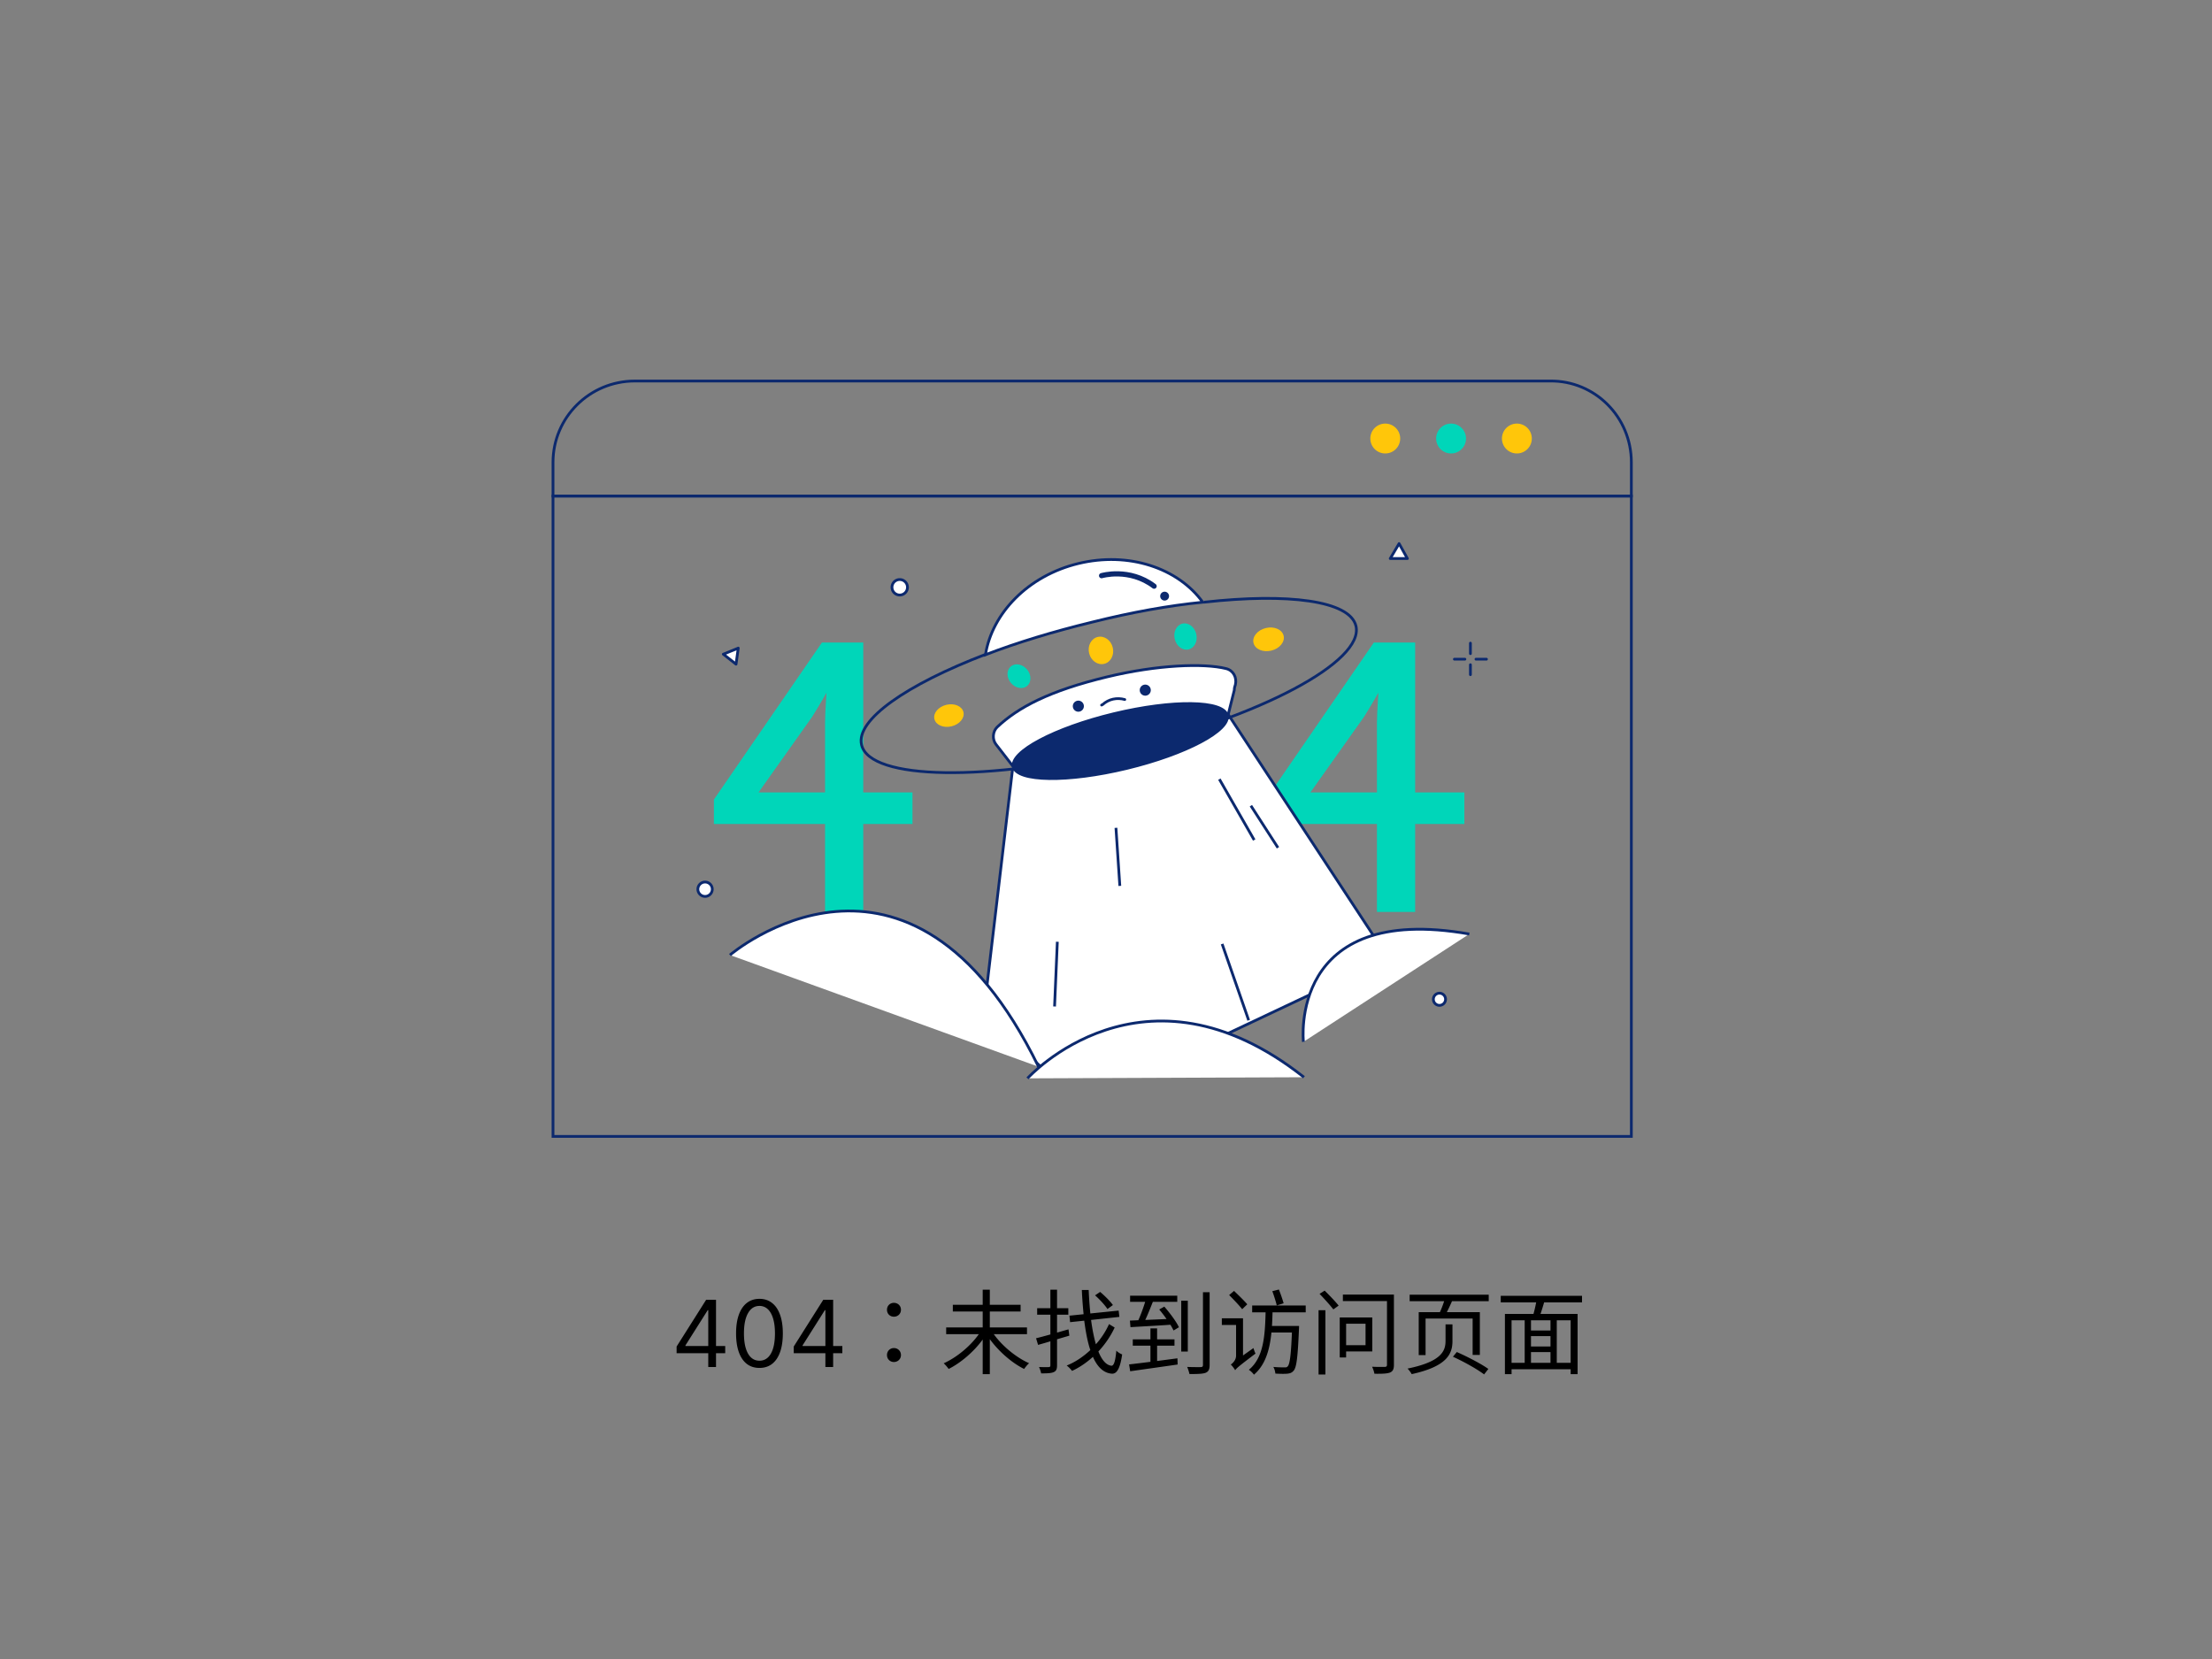 <svg viewBox="0 0 400 300" fill="none" xmlns="http://www.w3.org/2000/svg"><rect x="0" y="0" width="400" height="300" fill="#808080" stroke="none"/><path d="M295 89.7H100v115.799h195v-115.8Z" stroke="#0C296E" stroke-width=".5" stroke-miterlimit="10"/><path d="M295 83.6v6.1H100v-6.1c0-8.1 6.6-14.7 14.8-14.7h165.5c8.1-.1 14.7 6.5 14.7 14.7Z" stroke="#0C296E" stroke-width=".5" stroke-miterlimit="10"/><path d="M250.5 82a2.7 2.7 0 1 0 0-5.4 2.7 2.7 0 0 0 0 5.4Z" fill="#FFC60A"/><path d="M262.4 82a2.7 2.7 0 1 0 0-5.4 2.7 2.7 0 0 0 0 5.4Z" fill="#00D6B9"/><path d="M274.3 82a2.7 2.7 0 1 0 0-5.4 2.7 2.7 0 0 0 0 5.4Z" fill="#FFC60A"/><path d="M164.3 148.3h-8.9v15.9h-5.5v-15.9h-20.1v-3.5l19.2-27.9h6.4V144h8.9v4.3Zm-14.4-4.3v-13.3c0-2.1.3-5.6.4-7.9h-.3c-1.1 2.1-2.4 4.3-3.7 6.4L135.8 144h14.1ZM264.1 148.3h-8.9v15.9h-5.5v-15.9h-20.1v-3.5l19.2-27.9h6.4V144h8.9v4.3Zm-14.4-4.3v-13.3c0-2.1.3-5.6.4-7.9h-.3c-1.1 2.1-2.4 4.3-3.7 6.4L235.6 144h14.1Z" fill="#00D6B9" stroke="#00D6B9" stroke-width="1.408" stroke-miterlimit="10"/><path d="m251 173.2-29 13.7-33.9 5.9-10.2-9.7 5.2-44 39-9.9 28.9 44ZM217.5 108.9c-4.5-6.2-13.4-9.2-22.5-7-9.1 2.2-15.6 9-16.8 16.5 5.7-2.2 12.3-4.2 19.3-5.9 7.2-1.8 13.9-3 20-3.6Z" fill="#fff" stroke="#0C296E" stroke-width=".5" stroke-miterlimit="10"/><path d="M178.3 118.3c-14.4 5.5-23.6 11.9-22.5 16.4 1.5 6.4 22.8 6.7 47.5.8s43.4-15.9 41.9-22.3c-1.1-4.6-12.3-6-27.5-4.3" stroke="#0C296E" stroke-width=".5" stroke-miterlimit="10"/><path d="M223.4 123.8c.3-1.3-.4-2.6-1.7-2.9-4-1-12.4-.7-21.5 1.5-10.4 2.5-16.1 5.5-19.9 9.1-.8.8-.9 2.2-.2 3.1l3.1 4 38.9-9.4 1.1-4.4c0-.4.1-.7.2-1Z" fill="#fff" stroke="#0C296E" stroke-width=".5" stroke-miterlimit="10"/><path d="M203.779 138.968c10.684-2.576 18.809-6.885 18.149-9.623-.66-2.738-9.856-2.869-20.54-.293s-18.81 6.884-18.149 9.623c.66 2.738 9.856 2.869 20.54.293Z" fill="#0C296E" stroke="#0C296E" stroke-width=".455" stroke-miterlimit="10"/><path d="M172.065 131.343c1.449-.349 2.415-1.503 2.156-2.577-.259-1.073-1.644-1.661-3.094-1.311-1.449.35-2.415 1.503-2.156 2.577.259 1.074 1.644 1.661 3.094 1.311Z" fill="#FFC60A"/><path d="M185.742 124.039c.804-.675.793-2.01-.023-2.984-.817-.973-2.13-1.215-2.934-.54-.804.675-.794 2.01.023 2.983.816.973 2.13 1.215 2.934.541Z" fill="#00D6B9"/><path d="M199.671 120.043c1.181-.285 1.876-1.604 1.552-2.946-.323-1.342-1.543-2.199-2.724-1.914-1.182.284-1.877 1.603-1.553 2.945.324 1.343 1.543 2.2 2.725 1.915Z" fill="#FFC60A"/><path d="M214.939 117.438c1.074-.258 1.693-1.513 1.382-2.801-.311-1.289-1.433-2.124-2.507-1.865-1.073.259-1.692 1.514-1.381 2.802.31 1.289 1.433 2.123 2.506 1.864Z" fill="#00D6B9"/><path d="M229.888 117.652c1.503-.362 2.502-1.57 2.23-2.698-.272-1.127-1.711-1.747-3.214-1.385-1.504.363-2.502 1.571-2.23 2.698.272 1.127 1.711 1.748 3.214 1.385Z" fill="#FFC60A"/><path d="m191.2 170.301-.5 11.7M221 170.7l4.8 13.8M220.5 140.9l6.3 11M226.2 145.7l4.9 7.6M201.8 149.7l.7 10.5" stroke="#0C296E" stroke-width=".5" stroke-miterlimit="10"/><path d="M199.2 104.1s5-1.5 9.5 1.9" stroke="#0C296E" stroke-width=".939" stroke-miterlimit="10" stroke-linecap="round" stroke-linejoin="round"/><path d="M210.6 108.6a.8.8 0 1 0 0-1.6.8.8 0 0 0 0 1.6ZM195 128.7a1 1 0 1 0 0-2 1 1 0 0 0 0 2ZM207.1 125.8a1 1 0 1 0 0-2 1 1 0 0 0 0 2Z" fill="#0C296E"/><path d="m199.2 127.5.2-.1c1.1-1 2.6-1.3 4-.9" stroke="#0C296E" stroke-width=".49" stroke-miterlimit="10" stroke-linecap="round" stroke-linejoin="round"/><path d="M132 172.699s32.4-27.7 55.8 20.2l-55.8-20.2Z" fill="#fff"/><path d="M132 172.699s32.4-27.7 55.8 20.2" stroke="#0C296E" stroke-width=".5" stroke-miterlimit="10"/><path d="M185.8 195s20.9-23.2 50-.2l-50 .2Z" fill="#fff"/><path d="M185.8 195s20.9-23.2 50-.2" stroke="#0C296E" stroke-width=".5" stroke-miterlimit="10"/><path d="M235.7 188.399s-2.8-25.3 30-19.5l-30 19.5Z" fill="#fff"/><path d="M235.7 188.399s-2.8-25.3 30-19.5" stroke="#0C296E" stroke-width=".5" stroke-miterlimit="10"/><path d="M265.9 116.3v1.9M265.9 120.2v1.8M263 119.2h1.9M266.9 119.2h1.9" stroke="#0C296E" stroke-width=".5" stroke-miterlimit="10" stroke-linecap="round" stroke-linejoin="round"/><path d="M162.7 107.6a1.4 1.4 0 1 0 0-2.8 1.4 1.4 0 0 0 0 2.8ZM260.3 181.8a1.1 1.1 0 1 0 0-2.2 1.1 1.1 0 0 0 0 2.2ZM127.5 162.1a1.3 1.3 0 1 0 0-2.6 1.3 1.3 0 0 0 0 2.6ZM133.1 120.1l-2.3-1.8 2.7-1.1-.4 2.9ZM253 98.3l-1.6 2.7h3.1l-1.5-2.7Z" fill="#fff" stroke="#0C296E" stroke-width=".5" stroke-miterlimit="10" stroke-linecap="round" stroke-linejoin="round"/><path d="M122.353 244.705v-1.211l5.344-8.457h.879v1.877h-.594l-4.038 6.39v.095h7.198v1.306h-8.789Zm5.724 2.494v-12.162h1.402v12.162h-1.402Zm9.257.166c-.895 0-1.657-.243-2.286-.73-.63-.491-1.111-1.201-1.443-2.132-.333-.934-.499-2.062-.499-3.385 0-1.314.166-2.436.499-3.367.336-.934.819-1.647 1.449-2.138.633-.494 1.393-.742 2.28-.742.887 0 1.645.248 2.274.742.634.491 1.117 1.204 1.449 2.138.337.931.505 2.053.505 3.367 0 1.323-.166 2.451-.499 3.385-.332.931-.813 1.641-1.443 2.132-.629.487-1.391.73-2.286.73Zm0-1.306c.887 0 1.576-.428 2.066-1.283.491-.855.737-2.074.737-3.658 0-1.053-.113-1.949-.339-2.69-.221-.74-.542-1.304-.962-1.692a2.121 2.121 0 0 0-1.502-.582c-.879 0-1.566.433-2.061 1.3-.495.863-.742 2.085-.742 3.664 0 1.053.111 1.948.332 2.684.222.737.541 1.297.957 1.681.419.384.924.576 1.514.576Zm6.2-1.354v-1.211l5.344-8.457h.879v1.877h-.594l-4.038 6.39v.095h7.197v1.306h-8.788Zm5.724 2.494v-12.162h1.402v12.162h-1.402Zm12.392-9.097c.669 0 1.271-.485 1.271-1.254s-.602-1.254-1.271-1.254c-.669 0-1.254.485-1.254 1.254s.585 1.254 1.254 1.254Zm0 8.194c.669 0 1.271-.501 1.271-1.254 0-.769-.602-1.271-1.271-1.271-.669 0-1.254.502-1.254 1.271 0 .753.585 1.254 1.254 1.254Zm24.064-5.033v-1.221h-6.723v-2.876h5.569v-1.221h-5.569v-2.726h-1.287v2.726h-5.402v1.221h5.402v2.876h-6.606v1.221h5.903c-1.505 2.157-4.03 4.231-6.354 5.267.284.234.685.719.903 1.02 2.19-1.103 4.532-3.093 6.154-5.317v6.254h1.287v-6.321c1.622 2.224 3.997 4.297 6.204 5.384.218-.317.619-.802.903-1.036-2.324-1.02-4.866-3.111-6.388-5.251h6.004Zm15.535-5.268c-.468-.669-1.488-1.689-2.308-2.374l-.919.618c.819.719 1.789 1.773 2.24 2.475l.987-.719Zm-7.876 5.535-.151-1.137c-.702.184-1.405.402-2.073.585v-3.244h2.04v-1.17h-2.04v-3.345h-1.204v3.345h-2.392v1.17h2.392v3.579c-.97.267-1.873.518-2.592.686l.367 1.204c.669-.201 1.422-.402 2.225-.653v4.348c0 .234-.101.318-.335.318-.201 0-.92.017-1.722-.017.167.335.334.836.384 1.154 1.154 0 1.84-.033 2.275-.234.434-.184.602-.518.602-1.221v-4.716l2.224-.652Zm7.174-2.09a14.065 14.065 0 0 1-2.375 3.645c-.351-1.237-.652-2.725-.87-4.398l5.118-.551-.134-1.138-5.117.519a77.963 77.963 0 0 1-.301-4.248h-1.238c.067 1.539.184 2.994.318 4.382l-2.559.267.117 1.171 2.559-.268c.268 2.04.602 3.846 1.104 5.318-1.271 1.187-2.743 2.191-4.281 2.793.351.25.735.652.97.97 1.321-.602 2.625-1.489 3.779-2.542.803 1.839 1.923 2.926 3.411 3.043.836.067 1.489-.769 1.873-3.478-.267-.1-.802-.401-1.053-.686-.168 1.857-.435 2.76-.887 2.726-.953-.1-1.739-1.037-2.357-2.575 1.22-1.305 2.24-2.81 2.943-4.331l-1.02-.619Zm8.695 6.672v-2.776h3.144v-1.137h-3.144v-1.99h-1.204v1.99h-3.194v1.137h3.194v2.927c-1.471.184-2.809.351-3.863.468l.201 1.237c2.207-.317 5.468-.769 8.579-1.22l-.034-1.121-3.679.485Zm.385-9.314c.435.518.903 1.12 1.321 1.722-1.338.067-2.659.117-3.846.167.468-.986.953-2.224 1.371-3.277h4.415v-1.104h-8.529v1.104h2.726c-.318 1.037-.786 2.341-1.237 3.328l-1.522.067.1 1.187c1.907-.117 4.599-.251 7.224-.435.234.385.418.736.569 1.037l.97-.585c-.468-1.021-1.639-2.576-2.642-3.73l-.92.519Zm5.167-1.589h-1.187v9.198h1.187v-9.198Zm2.743-1.538v13.127c0 .318-.101.401-.402.418-.317 0-1.371.017-2.458-.034.167.368.351.954.418 1.288 1.355 0 2.341-.017 2.893-.217.552-.218.753-.602.753-1.455v-13.127h-1.204Zm8.896 2.408v1.237h9.682v-1.237h-9.682Zm3.11 3.695v1.188h4.516v-1.188h-4.516Zm4.114 0v.235c-.167 4.832-.401 6.638-.786 7.056-.15.184-.301.218-.619.201-.317 0-1.12 0-1.99-.084.201.335.335.837.368 1.205.853.05 1.689.066 2.158.016.501-.05.836-.167 1.153-.552.519-.602.736-2.408.954-7.491.016-.168.016-.586.016-.586h-1.254Zm-4.782-3.026c-.101 4.414-.251 8.695-3.044 10.953.318.201.719.585.92.886 2.976-2.525 3.277-7.057 3.378-11.839h-1.254Zm1.204-3.261c.301.819.652 1.923.802 2.575l1.238-.385c-.168-.635-.535-1.689-.853-2.491l-1.187.301Zm-7.81.702c.786.786 1.84 1.89 2.358 2.559l.92-.887c-.535-.635-1.606-1.672-2.392-2.424l-.886.752Zm1.087 13.596c.234-.352.669-.736 3.679-3.011a6.347 6.347 0 0 1-.368-1.003l-3.211 2.274-.334.535.234 1.205Zm-2.408-9.399v1.204h3.411v-1.204h-3.411Zm2.408 9.399c0-.485 1.422-1.539 1.422-1.539v-7.86h-1.255v6.773c0 .769-.602 1.355-.953 1.589.234.234.652.752.786 1.037Zm15.084-10.853v11.622h1.237v-11.622h-1.237Zm.184-2.96c.853.886 1.94 2.09 2.491 2.809l.954-.686c-.552-.702-1.689-1.889-2.526-2.709l-.919.586Zm4.214.134v1.17h8.829v-1.17h-8.829Zm7.976 0v12.675c0 .284-.1.385-.401.401-.267 0-1.288.017-2.291-.033.167.351.368.92.418 1.271 1.371.017 2.274-.017 2.81-.217.518-.218.719-.602.719-1.405v-12.692h-1.255Zm-7.909 4.13v1.137h4.03v3.88h-4.03v1.137h5.251v-6.154h-5.251Zm-.636 0v7.241h1.154v-7.241h-1.154Zm19.131 4.247c0 1.79-.703 3.746-6.873 5.001.267.25.619.735.752 1.003 6.455-1.405 7.375-3.713 7.375-5.987v-3.01H261.4v2.993Zm1.338 2.86c1.939.87 4.414 2.258 5.635 3.194l.769-.987c-1.271-.919-3.796-2.224-5.702-3.06l-.702.853Zm-7.827-11.221v1.171h6.238a17.788 17.788 0 0 1-.769 1.99h-3.83v7.759h1.238v-6.605h8.511v6.572h1.305v-7.726h-5.97a38.23 38.23 0 0 0 .936-1.99h6.639v-1.171h-14.298Zm29.114 12.325h-2.508v-7.693h2.508v7.693Zm-10.685-7.693h2.374v7.693h-2.374v-7.693Zm7.04 1.84h-3.529v-1.84h3.529v1.84Zm-3.529 3.913h3.529v1.94h-3.529v-1.94Zm3.529-1.02h-3.529v-1.873h3.529v1.873Zm5.702-7.977v-1.187h-14.699v1.187h6.405a25.602 25.602 0 0 1-.485 2.091h-5.167v10.886h1.204v-.886h10.685v.886h1.255v-10.886h-6.706c.217-.636.451-1.388.652-2.091h6.856Z" fill="#000"/></svg>